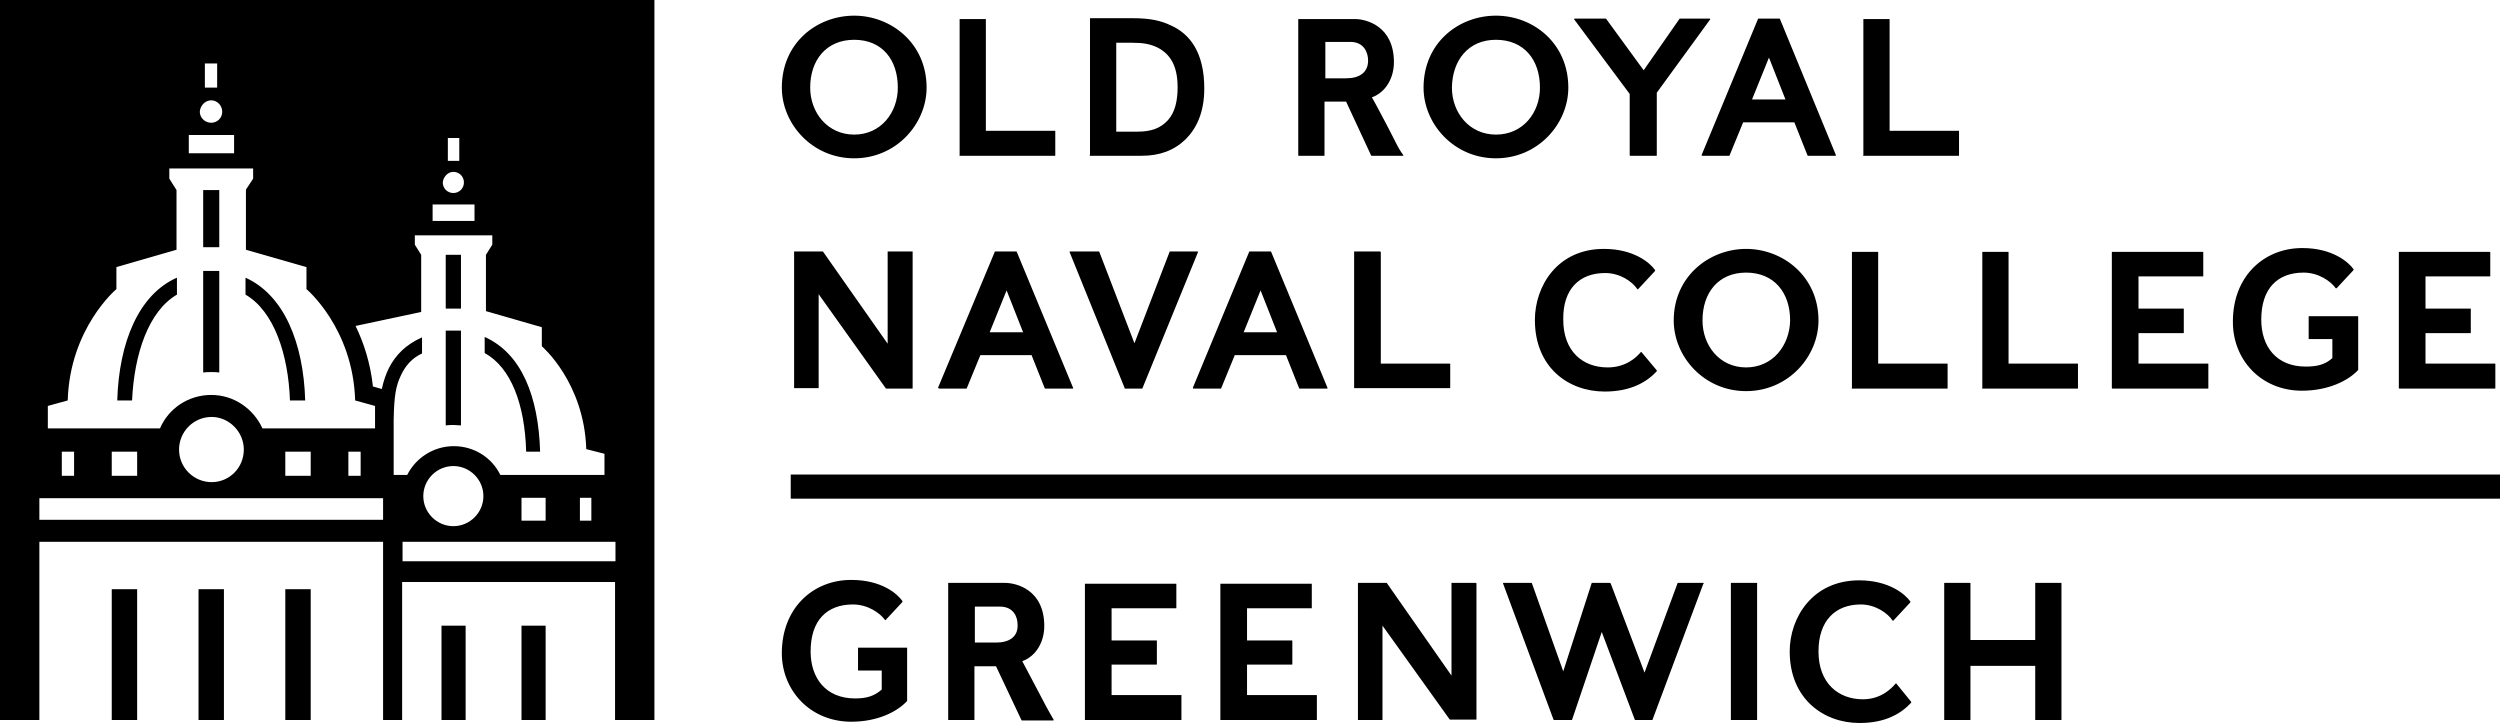 <?xml version="1.0" encoding="utf-8"?>
<!-- Generator: Adobe Illustrator 24.0.1, SVG Export Plug-In . SVG Version: 6.00 Build 0)  -->
<svg version="1.1" xmlns="http://www.w3.org/2000/svg" xmlns:xlink="http://www.w3.org/1999/xlink" x="0px" y="0px"
	 viewBox="0 0 590.6 170.8" style="enable-background:new 0 0 590.6 170.8;" xml:space="preserve">
<g id="ORNC_RGB_White_Evolving_Logo_Artwork">
	<path d="M566.9,91.8h22.5c0.1,0,0.1,0,0.1-0.1V86c0-0.1,0-0.1-0.1-0.1h-16.4v-7.2h10.6c0.1,0,0.1,0,0.1-0.1V73c0-0.1,0-0.1-0.1-0.1
		h-10.6v-7.6h15.2c0.1,0,0.1,0,0.1-0.1v-5.6c0-0.1,0-0.1-0.1-0.1h-21.4c-0.1,0-0.1,0-0.1,0.1v32.1C566.8,91.8,566.8,91.8,566.9,91.8
		z M385,22.2v14.5c0,0.1,0,0.1,0.1,0.1h6.2c0.1,0,0.1,0,0.1-0.1V21.9l12.6-17.3c0.1-0.1,0-0.2-0.1-0.2h-7c0,0-0.1,0-0.1,0l-8.5,12.2
		l-8.9-12.2l-0.1,0H372c-0.1,0-0.2,0.1-0.1,0.2L385,22.2z M402.1,36.8h6.4c0,0,0.1,0,0.1-0.1l3.2-7.8h12.1l3.1,7.8
		c0,0,0.1,0.1,0.1,0.1h6.5c0.1,0,0.2-0.1,0.1-0.2L420.5,4.5c0,0,0-0.1-0.1-0.1h-5c-0.1,0-0.1,0-0.1,0.1L402,36.6
		C402,36.7,402,36.8,402.1,36.8z M417.9,13.6l3.9,9.9h-7.9L417.9,13.6z M440.2,36.8h22.5c0.1,0,0.1,0,0.1-0.1V31
		c0-0.1,0-0.1-0.1-0.1h-16.3V4.6c0-0.1,0-0.1-0.1-0.1h-6c-0.1,0-0.1,0-0.1,0.1v32.1C440,36.8,440.1,36.8,440.2,36.8z M379.2,64.5
		c3.5,0,6.4,2,7.6,3.8c0,0,0.1,0.1,0.2,0l4-4.3c0,0,0-0.1,0-0.2c-1.2-1.7-5-5-12.1-5c-11,0-16.3,8.8-16.3,16.8
		c0,11.1,7.8,16.9,16.5,16.9c6.1,0,9.9-2.2,12.3-4.8c0,0,0-0.1,0-0.2l-3.6-4.3c0-0.1-0.1,0-0.2,0c-0.9,1.1-3.4,3.6-7.8,3.6
		c-5.9,0-10.5-3.8-10.5-11.3C369.2,68.2,373.2,64.5,379.2,64.5z M412.5,58.8c-8.7,0-17.1,6.5-17.1,16.9c0,8.5,7.1,16.7,17.1,16.7
		c10,0,17.1-8.2,17.1-16.7C429.6,65.3,421.2,58.8,412.5,58.8z M412.5,86.8c-6.3,0-10.3-5.2-10.3-11.1c0-6.6,3.8-11.3,10.3-11.3
		c6.6,0,10.4,4.7,10.4,11.3C422.8,81.6,418.8,86.8,412.5,86.8z M437.5,91.8h22.5c0.1,0,0.1,0,0.1-0.1V86c0-0.1,0-0.1-0.1-0.1h-16.3
		V59.6c0-0.1,0-0.1-0.1-0.1h-6c-0.1,0-0.1,0-0.1,0.1v32.1C437.3,91.8,437.4,91.8,437.5,91.8z M468.3,91.8h22.5c0.1,0,0.1,0,0.1-0.1
		V86c0-0.1,0-0.1-0.1-0.1h-16.3V59.6c0-0.1,0-0.1-0.1-0.1h-6c-0.1,0-0.1,0-0.1,0.1v32.1C468.2,91.8,468.2,91.8,468.3,91.8z
		 M499.1,91.8h22.5c0.1,0,0.1,0,0.1-0.1V86c0-0.1,0-0.1-0.1-0.1h-16.4v-7.2h10.6c0.1,0,0.1,0,0.1-0.1V73c0-0.1,0-0.1-0.1-0.1h-10.6
		v-7.6h15.2c0.1,0,0.1,0,0.1-0.1v-5.6c0-0.1,0-0.1-0.1-0.1h-21.4c-0.1,0-0.1,0-0.1,0.1v32.1C499,91.8,499,91.8,499.1,91.8z
		 M543.8,92.3c6.3,0,11-2.4,13.3-4.9V74.8c0-0.1,0-0.1-0.1-0.1h-11.5c-0.1,0-0.1,0-0.1,0.1V80c0,0.1,0,0.1,0.1,0.1h5.5v4.5
		c-1.8,1.6-3.7,2-6.3,2c-6.9,0-10.5-4.7-10.5-11.1c0-7.3,3.8-11.1,10-11.1c3.5,0,6.4,2,7.6,3.7c0,0,0.1,0,0.2,0l4-4.3
		c0,0,0-0.1,0-0.2c-1.2-1.7-5-5-12.1-5c-9.1,0-16.4,6.7-16.4,17.3C527.4,84.9,534.1,92.3,543.8,92.3z M402.4,137.7h-6
		c0,0-0.1,0-0.1,0.1l-7.8,21.1l-8-21.1c-0.1,0-0.1-0.1-0.2-0.1h-4.2c0,0-0.1,0-0.1,0.1l-6.7,20.8l-7.4-20.8c0,0-0.1-0.1-0.1-0.1
		h-6.6c-0.1,0-0.2,0.1-0.1,0.2L367,170c0,0,0.1,0.1,0.1,0.1h4.2c0,0,0.1,0,0.1-0.1l7-20.7l7.8,20.7c0,0,0.1,0.1,0.1,0.1h4
		c0,0,0.1,0,0.1-0.1l12-32.1C402.6,137.8,402.5,137.7,402.4,137.7z M415,137.7h-6c-0.1,0-0.1,0-0.1,0.1V170c0,0.1,0,0.1,0.1,0.1h6
		c0.1,0,0.1,0,0.1-0.1v-32.1C415.2,137.8,415.1,137.7,415,137.7z M448,161.5c0-0.1-0.1,0-0.2,0c-0.9,1.1-3.4,3.7-7.7,3.7
		c-5.9,0-10.5-3.9-10.5-11.3c0-7.3,4-11.1,10-11.1c3.5,0,6.4,2.1,7.5,3.8c0,0,0.1,0.1,0.2,0l4-4.3c0,0,0-0.1,0-0.2
		c-1.2-1.7-5-5-12.1-5c-11,0-16.4,8.8-16.4,16.8c0,11.1,7.9,16.9,16.5,16.9c6.1,0,9.8-2.2,12.2-4.8c0,0,0-0.1,0-0.2L448,161.5z
		 M486.9,137.7h-6c-0.1,0-0.1,0-0.1,0.1v13.4h-15.3v-13.4c0-0.1,0-0.1-0.1-0.1h-6c-0.1,0-0.1,0-0.1,0.1V170c0,0.1,0,0.1,0.1,0.1h6
		c0.1,0,0.1,0,0.1-0.1v-12.7h15.3V170c0,0.1,0,0.1,0.1,0.1h6c0.1,0,0.1,0,0.1-0.1v-32.1C487,137.8,487,137.7,486.9,137.7z
		 M201.8,37.4c10,0,17.1-8.2,17.1-16.7c0-10.5-8.4-17-17.1-17c-8.8,0-17.1,6.4-17.1,17C184.7,29.2,191.8,37.4,201.8,37.4z
		 M201.8,9.4c6.6,0,10.3,4.7,10.3,11.3c0,5.9-4,11.1-10.3,11.1c-6.3,0-10.4-5.2-10.4-11.1C191.4,14.2,195.2,9.4,201.8,9.4z
		 M226.7,36.8h22.5c0.1,0,0.1,0,0.1-0.1V31c0-0.1,0-0.1-0.1-0.1h-16.3V4.6c0-0.1,0-0.1-0.1-0.1h-6c-0.1,0-0.1,0-0.1,0.1v32.1
		C226.6,36.8,226.7,36.8,226.7,36.8z M257.5,36.8h12.2c4.2,0,7.6-1.2,10.4-3.9c2.6-2.6,4.4-6.4,4.4-12c0-8.5-3.4-12.9-7.9-14.9
		c-2.3-1.1-4.8-1.7-9-1.7h-10c-0.1,0-0.1,0-0.1,0.1v32.1C257.4,36.8,257.4,36.8,257.5,36.8z M263.7,10.1h3.8c2.6,0,4.3,0.3,6.1,1.2
		c2.8,1.5,4.6,4.2,4.6,9.3c0,3.2-0.6,5.9-2.3,7.8c-1.7,1.9-4,2.7-7.1,2.7h-5.1V10.1z M306.8,36.8h6c0.1,0,0.1,0,0.1-0.1V24h5.1
		l5.9,12.7c0,0,0.1,0.1,0.1,0.1h7.4c0.1,0,0.2-0.1,0.1-0.2c-0.5-0.6-1.1-1.6-1.8-3c-1.9-3.8-5-9.6-5.6-10.6c3.3-1.2,5.2-4.6,5.2-8.3
		c0-8.6-6.6-10.2-9.2-10.2h-13.3c-0.1,0-0.1,0-0.1,0.1v32.1C306.7,36.8,306.8,36.8,306.8,36.8z M313.1,9.9h5.9
		c3.3,0,4.2,2.6,4.2,4.4c0,2.8-2,4.2-5.2,4.2h-4.9V9.9z M247.1,166.8c-1.9-3.7-5.1-9.6-5.6-10.6c3.3-1.2,5.2-4.6,5.2-8.3
		c0-8.6-6.6-10.2-9.3-10.2h-13.3c-0.1,0-0.1,0-0.1,0.1V170c0,0.1,0,0.1,0.1,0.1h6c0.1,0,0.1,0,0.1-0.1v-12.6h5.1l6,12.7
		c0,0,0.1,0.1,0.1,0.1h7.4c0.1,0,0.2-0.1,0.1-0.2C248.5,169.3,247.9,168.3,247.1,166.8z M235.3,151.8h-5v-8.5h5.9
		c3.3,0,4.2,2.5,4.2,4.3C240.5,150.4,238.5,151.8,235.3,151.8z M353.4,37.4c10,0,17.1-8.2,17.1-16.7c0-10.5-8.3-17-17.1-17
		c-8.8,0-17.1,6.4-17.1,17C336.3,29.2,343.4,37.4,353.4,37.4z M353.4,9.4c6.6,0,10.4,4.7,10.4,11.3c0,5.9-4,11.1-10.4,11.1
		c-6.3,0-10.4-5.2-10.4-11.1C343.1,14.2,346.9,9.4,353.4,9.4z M282,91.8h6.4c0,0,0.1,0,0.1-0.1l3.2-7.8h12.1l3.1,7.8
		c0,0,0.1,0.1,0.1,0.1h6.5c0.1,0,0.2-0.1,0.1-0.2l-13.3-32.1c0,0,0-0.1-0.1-0.1h-5c-0.1,0-0.1,0-0.1,0.1l-13.3,32.1
		C281.8,91.7,281.8,91.8,282,91.8z M297.8,68.6l3.9,9.9h-7.9L297.8,68.6z M221.9,91.8h6.4c0,0,0.1,0,0.1-0.1l3.2-7.8h12.1l3.1,7.8
		c0,0,0.1,0.1,0.1,0.1h6.5c0.1,0,0.2-0.1,0.1-0.2l-13.3-32.1c0,0,0-0.1-0.1-0.1h-5c-0.1,0-0.1,0-0.1,0.1l-13.4,32.1
		C221.7,91.7,221.8,91.8,221.9,91.8z M237.8,68.6l3.9,9.9h-7.9L237.8,68.6z M265.7,91.8h4.1c0,0,0.1,0,0.1-0.1L283,59.6
		c0-0.1,0-0.2-0.1-0.2h-6.5c0,0-0.1,0-0.1,0.1L268,81.1l-8.3-21.6c0,0-0.1-0.1-0.1-0.1h-6.8c-0.1,0-0.2,0.1-0.1,0.2l13,32.1
		C265.6,91.8,265.7,91.8,265.7,91.8z M326,59.4h-6c-0.1,0-0.1,0-0.1,0.1v32.1c0,0.1,0,0.1,0.1,0.1h22.5c0.1,0,0.1,0,0.1-0.1V86
		c0-0.1,0-0.1-0.1-0.1h-16.3V59.6C326.2,59.5,326.1,59.4,326,59.4z M279,164.2h-16.4V157h10.6c0.1,0,0.1,0,0.1-0.1v-5.5
		c0-0.1,0-0.1-0.1-0.1h-10.6v-7.6h15.2c0.1,0,0.1,0,0.1-0.1v-5.6c0-0.1,0-0.1-0.1-0.1h-21.4c-0.1,0-0.1,0-0.1,0.1V170
		c0,0.1,0,0.1,0.1,0.1H279c0.1,0,0.1,0,0.1-0.1v-5.7C279.2,164.2,279.1,164.2,279,164.2z M311,164.2h-16.4V157h10.6
		c0.1,0,0.1,0,0.1-0.1v-5.5c0-0.1,0-0.1-0.1-0.1h-10.6v-7.6h15.2c0.1,0,0.1,0,0.1-0.1v-5.6c0-0.1,0-0.1-0.1-0.1h-21.4
		c-0.1,0-0.1,0-0.1,0.1V170c0,0.1,0,0.1,0.1,0.1H311c0.1,0,0.1,0,0.1-0.1v-5.7C311.1,164.2,311.1,164.2,311,164.2z M214.2,153h-11.4
		c-0.1,0-0.1,0-0.1,0.1v5.2c0,0.1,0,0.1,0.1,0.1h5.5v4.5c-1.8,1.6-3.7,2.1-6.3,2.1c-6.9,0-10.5-4.8-10.5-11.1
		c0-7.3,3.8-11.1,10-11.1c3.5,0,6.4,2,7.6,3.7c0,0,0.1,0,0.1,0l4-4.3c0,0,0-0.1,0-0.2c-1.2-1.7-4.9-5-12.1-5
		c-9.1,0-16.4,6.7-16.4,17.3c0,8.8,6.7,16.2,16.4,16.2c6.3,0,10.9-2.4,13.2-4.9v-12.6C214.3,153,214.3,153,214.2,153z M348.6,137.7
		H343c-0.1,0-0.1,0-0.1,0.1v21.8l-15.3-21.9c0,0,0,0-0.1,0h-6.6c-0.1,0-0.1,0-0.1,0.1V170c0,0.1,0,0.1,0.1,0.1h5.6
		c0.1,0,0.1,0,0.1-0.1v-22.2l15.9,22.2l0.1,0h6.1c0.1,0,0.1,0,0.1-0.1v-32.1C348.8,137.8,348.7,137.7,348.6,137.7z M209.8,59.4
		c-0.1,0-0.1,0-0.1,0.1v21.7l-15.3-21.8c0,0,0,0-0.1,0h-6.6c-0.1,0-0.1,0-0.1,0.1v32.1c0,0.1,0,0.1,0.1,0.1h5.6c0.1,0,0.1,0,0.1-0.1
		V69.5l15.9,22.3l0.1,0h6.1c0.1,0,0.1,0,0.1-0.1V59.5c0-0.1,0-0.1-0.1-0.1H209.8z M186.8,112.1v5.7h403.8v-5.7H186.8z M51.8,44.9H48
		v13.5h3.8V44.9z M68.5,94.6h3.6c-0.4-13.6-5-24.9-14.1-29v4C64.7,73.5,68.1,83.6,68.5,94.6z M104.3,170.1h5.7v-22.3h-5.7V170.1z
		 M26.4,170.1h6v-30.9h-6V170.1z M46.9,170.1h6v-30.9h-6V170.1z M67.4,170.1h6v-30.9h-6V170.1z M41.8,69.6v-4
		c-9.1,4-13.7,15.4-14.1,29h3.5C31.7,83.6,35.1,73.5,41.8,69.6z M123.2,170.1h5.7v-22.3h-5.7V170.1z M108.9,60.2h-3.6v12.7h3.6V60.2
		z M0,170.1h9.3V128h81.2v42.1h4.5v-32.6h50.3v32.6h9.3V0H0V170.1z M145.3,132.6H95.1V128h50.3V132.6z M100,117.2
		c0-3.9,3.2-7.1,7.1-7.1c3.9,0,7.1,3.2,7.1,7.1c0,3.9-3.2,7.1-7.1,7.1C103.2,124.3,100,121.1,100,117.2z M123.2,123v-5.4h5.7v5.4
		H123.2z M137,123v-5.4h2.7v5.4H137z M105.8,32.6h2.7V38h-2.7V32.6z M107.1,40.6c1.4,0,2.5,1.1,2.5,2.5c0,1.4-1.1,2.5-2.5,2.5
		c-1.4,0-2.5-1.1-2.5-2.5C104.7,41.8,105.8,40.6,107.1,40.6z M102.2,48.3h9.9v3.9h-9.9V48.3z M99.5,60.2L98,57.8v-2.2h18.3v2.2
		l-1.5,2.4h0v13.3l13.2,3.8v4.5c0,0,10,8.5,10.5,24.3l4.3,1.1v5h-24.6c-2-4.1-6.2-6.8-11-6.8c-4.8,0-9,2.8-11,6.8H93v-13
		c0.1-5.6,0.5-8,1.7-10.5c1-2.2,2.6-4.1,5-5.2v-3.8c-3.8,1.7-6.2,4.1-7.8,7.2c-0.7,1.4-1.3,3.1-1.7,5l-2.1-0.6
		c-0.6-5.6-2.2-10.4-4.1-14.3l15.5-3.3L99.5,60.2L99.5,60.2z M48.4,15h2.9v5.7h-2.9V15z M49.9,23.7c1.4,0,2.6,1.2,2.6,2.7
		c0,1.5-1.2,2.6-2.6,2.6c-1.5,0-2.7-1.2-2.7-2.6C47.3,24.9,48.5,23.7,49.9,23.7z M44.6,31.9h10.7v4.3H44.6V31.9z M11.3,95.9l4.7-1.3
		c0.5-17.1,11.5-26.3,11.5-26.3v-5.2L41.7,59V44.9h0L40,42.2v-2.4h19.8v2.4l-1.7,2.6h0V59l14.3,4.1v5.2c0,0,11,9.2,11.5,26.3
		l4.7,1.3v5.3H62c-2.1-4.6-6.7-7.9-12.1-7.9c-5.4,0-10.1,3.2-12.1,7.9H11.3V95.9z M85.2,106.7v5.7h-2.9v-5.7H85.2z M73.4,106.7v5.7
		h-6v-5.7H73.4z M57.6,106.2c0,4.3-3.4,7.7-7.6,7.7c-4.2,0-7.7-3.4-7.7-7.7c0-4.2,3.4-7.7,7.7-7.7C54.1,98.5,57.6,102,57.6,106.2z
		 M32.4,106.7v5.7h-6v-5.7H32.4z M17.5,106.7v5.7h-2.9v-5.7H17.5z M9.3,117.7h81.2v5.1H9.3V117.7z M108.9,100.5V78.1h-3.6v22.4
		c0.6-0.1,1.2-0.1,1.9-0.1C107.8,100.4,108.4,100.5,108.9,100.5z M51.8,88V64H48v24c0.6-0.1,1.3-0.1,1.9-0.1
		C50.6,87.9,51.2,87.9,51.8,88z M124.3,106.7h3.3c-0.4-13.1-4.4-23.2-13.1-27.1v3.8C120.7,86.8,124,95.5,124.3,106.7z"/>
</g>
<g id="Exclusion_zone">
</g>
</svg>
